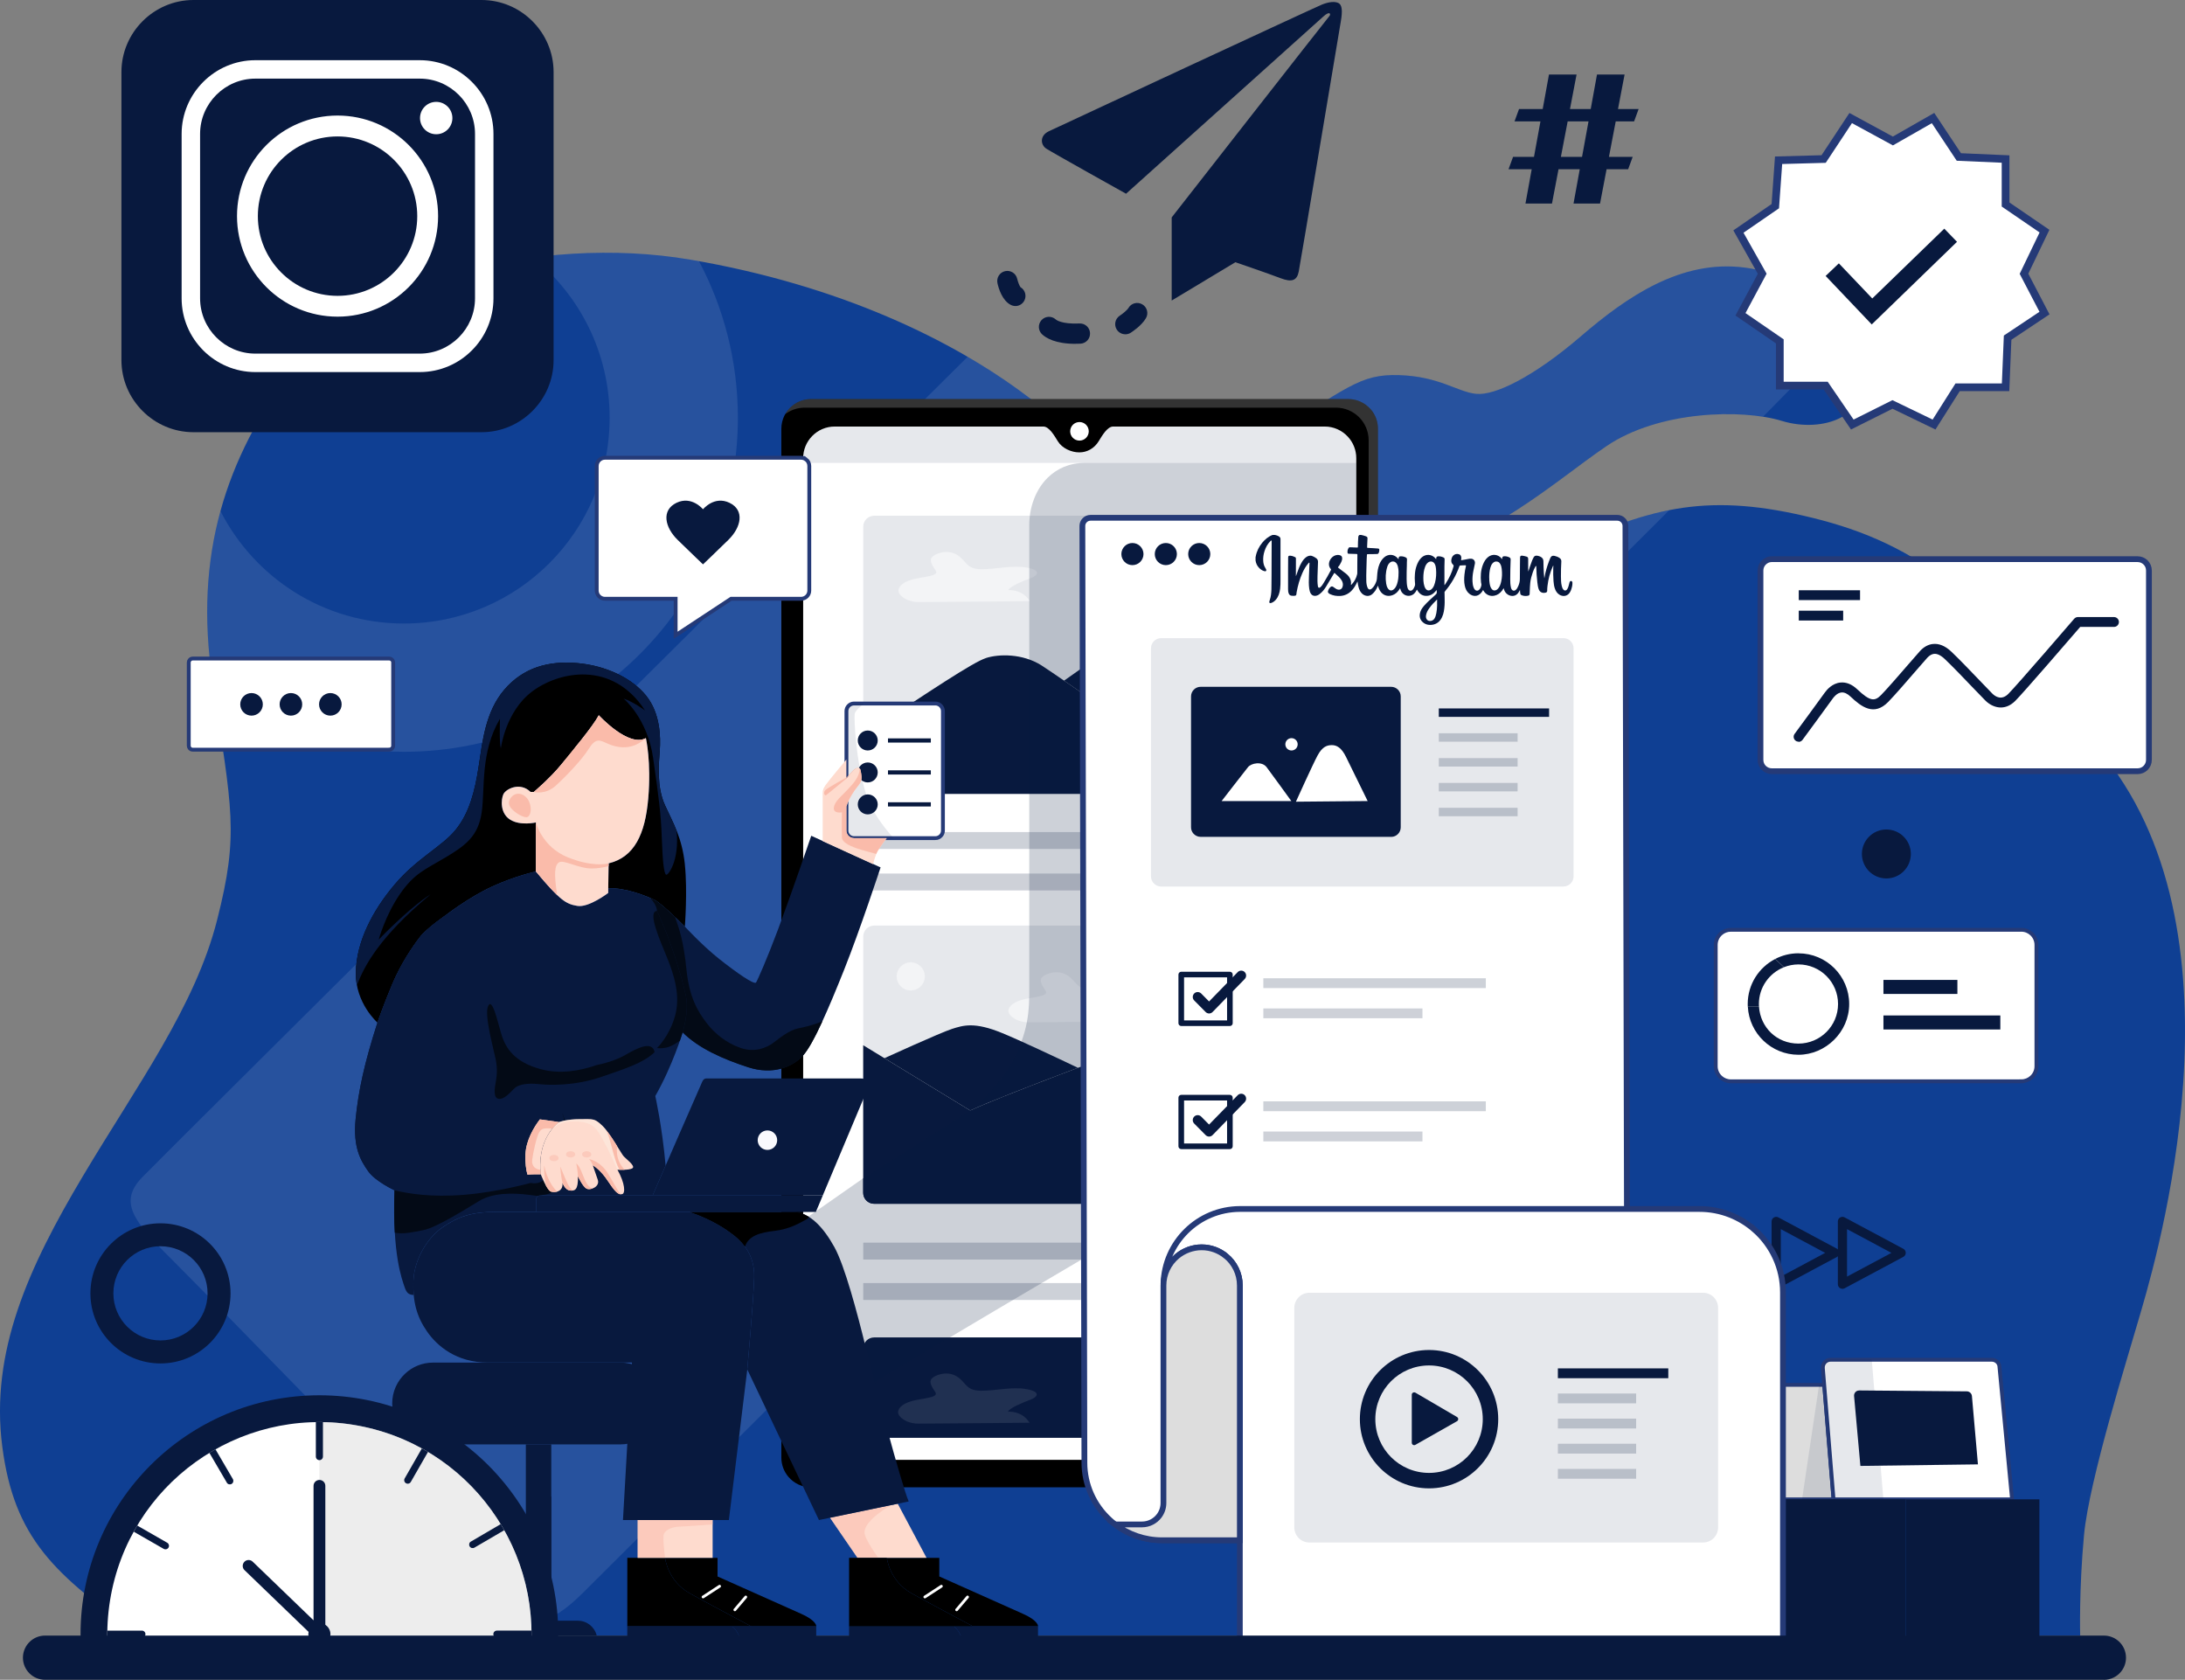 <svg xmlns="http://www.w3.org/2000/svg" xmlns:xlink="http://www.w3.org/1999/xlink" id="Layer_2" data-name="Layer 2" viewBox="0 0 566.98 435.84"><rect x="0" y="0" width="566.98" height="435.84" fill="#808080" stroke="none"/><defs><style>      .cls-1, .cls-2, .cls-3, .cls-4, .cls-5, .cls-6, .cls-7, .cls-8 {        fill: #fff;      }      .cls-1, .cls-2, .cls-9, .cls-10, .cls-8 {        stroke: #253a77;        stroke-miterlimit: 10;      }      .cls-1, .cls-10 {        stroke-width: 1.5px;      }      .cls-11 {        fill: #fdf1e5;      }      .cls-11, .cls-3, .cls-12, .cls-4, .cls-5, .cls-13, .cls-14, .cls-15, .cls-16, .cls-17, .cls-6, .cls-18, .cls-7, .cls-19, .cls-20, .cls-21, .cls-22, .cls-23, .cls-24 {        stroke-width: 0px;      }      .cls-11, .cls-4, .cls-17, .cls-23 {        opacity: .5;      }      .cls-25, .cls-5, .cls-15 {        opacity: .2;      }      .cls-3, .cls-19 {        opacity: .1;      }      .cls-9, .cls-10, .cls-17 {        fill: #ddd;      }      .cls-13 {        fill: #fedbce;      }      .cls-14 {        fill: none;      }      .cls-15, .cls-19, .cls-20, .cls-21 {        fill: #08193e;      }      .cls-16, .cls-23 {        fill: #fabbaa;      }      .cls-18 {        fill: #0f3f93;      }      .cls-7, .cls-21 {        fill-rule: evenodd;      }      .cls-26 {        clip-path: url(#clippath);      }      .cls-22 {        fill: #030a16;      }      .cls-8 {        stroke-width: 2px;      }      .cls-24 {        fill: #f9f9fd;      }    </style><clipPath id="clippath"><rect class="cls-14" x="19.59" y="360.03" width="126.94" height="68"></rect></clipPath></defs><g id="Layer_1-2" data-name="Layer 1"><g><path class="cls-18" d="m555.01,342.13c2.85-9.88,28.47-91.59-5.36-140.99-33.82-49.4-55.43-61.29-81.55-67.31-26.12-6.03-40.86-1.84-64.3,9.21-23.44,11.05-43.2,4.19-43.2,4.19,26.62-7.03,42.7-22.27,56.26-31.48,13.56-9.21,35.16-9.71,45.55-6.53,10.38,3.18,23.61-1,20.26-13.56-3.35-12.56-13.56-24.11-29.97-26.24-16.41-2.13-30.48,7.49-42.53,17.87-12.06,10.38-22.27,15.41-27.13,14.9-4.86-.5-9.54-4.52-19.93-4.86-10.38-.33-13.23,3.18-36.17,17.41-22.94,14.23-42.03,1.84-60.78-12.22-18.75-14.07-47.89-28.47-87.07-35.16-39.18-6.7-87.07,6.03-103.65,28.84-16.58,22.81-25.28,47.35-20.26,80.67,5.02,33.32,6.87,39.35,1.17,61.79-5.69,22.44-20.76,42.87-34.83,66.48-14.07,23.61-24.11,45.55-20.93,70.16,3.07,23.77,13.53,33.36,36.02,49.07h503.17s-.33-11.9,1-26.13c1.34-14.23,11.39-46.22,14.23-56.1Z"></path><path class="cls-3" d="m478.82,86.44c-5.07-8.6-13.86-15.45-26.12-17.04-16.41-2.13-30.48,7.49-42.53,17.87-5.76,4.96-11.09,8.68-15.62,11.18h0c-4.96,2.73-8.97,3.99-11.5,3.73-4.86-.5-9.54-4.52-19.93-4.86-10.38-.33-13.23,3.18-36.17,17.41-22.94,14.23-42.03,1.84-60.78-12.22-4.44-3.33-9.47-6.68-15.08-9.94-31.07,30.84-208.63,207.1-214.24,212.94-6.14,6.4-2.27,11.34,7.74,21.28,10.01,9.94,78.88,80.81,86.08,87.98,7.2,7.18,11.2,7.86,20.8-1.69,7.76-7.73,206.11-205.39,281.72-280.74-9.26,1.81-18.36,5.49-29.38,10.69-23.44,11.05-43.2,4.19-43.2,4.19,26.62-7.03,42.7-22.27,56.26-31.48,11.68-7.93,29.33-9.4,40.63-7.62l21.32-21.68Z"></path><g><path class="cls-20" d="m292.19,50.26s-19.14-10.68-20.67-11.68c-1.53-.99-1.76-3.37.61-4.51S341.14,1.94,343.05,1.18c1.91-.76,3.37-.84,4.28-.38s1.07,1.99.61,4.67c-.46,2.68-10.48,62.73-10.94,65.02-.46,2.29-1.76,2.83-4.74,1.68-2.98-1.15-11.7-4.13-11.7-4.13l-16.52,9.94v-21.57s40.54-51.87,40.93-52.25.23-1.53-1.61.15c-1.84,1.68-51.16,45.95-51.16,45.95Z"></path><path class="cls-20" d="m263.48,79.4c-.39,0-.8-.09-1.17-.28-2.26-1.13-3.19-4.32-3.48-5.64-.31-1.42.58-2.82,1.99-3.13,1.41-.31,2.82.58,3.13,1.99.19.83.59,1.84.86,2.18,1.18.69,1.63,2.19,1.01,3.44-.46.92-1.39,1.45-2.35,1.45Zm1.18-4.97h0s0,0,0,0Z"></path><path class="cls-20" d="m279.05,89.21c-5.16,0-7.59-1.5-8.61-2.44-1.06-.96-1.16-2.59-.22-3.67.95-1.09,2.61-1.21,3.7-.25.02.02.06.06.08.07.01.01,1.38,1.23,6.11,1.01,1.45-.07,2.68,1.05,2.74,2.5.07,1.45-1.05,2.68-2.5,2.74-.45.02-.89.03-1.31.03Z"></path><path class="cls-20" d="m292,86.73c-.87,0-1.71-.43-2.21-1.21-.78-1.22-.43-2.84.79-3.62h0c.72-.47,1.9-1.42,2.23-1.98.72-1.26,2.33-1.69,3.59-.96,1.26.72,1.69,2.33.96,3.59-1.1,1.9-3.48,3.48-3.94,3.78-.44.28-.93.41-1.41.41Z"></path></g><path class="cls-20" d="m424.03,31.49l1.17-3.2h-5.35l1.71-8.96h-7.16l-1.63,8.96h-5.38l1.71-8.96h-7.16l-1.63,8.96h-6.14l-1.17,3.2h6.73l-1.68,9.21h-5.43l-1.17,3.2h6.01l-1.62,8.91h6.88l1.7-8.91h5.51l-1.62,8.91h6.88l1.7-8.91h5.6l1.17-3.2h-6.16l1.76-9.21h4.79Zm-13.52,9.21h-5.48l1.76-9.21h5.41l-1.68,9.21Z"></path><path class="cls-3" d="m191.47,108.39c0-14.69-3.66-28.52-10.1-40.64-.76-.14-1.51-.27-2.27-.41-13.13-2.24-27.24-2.3-40.82-.54,12.14,9.79,19.91,24.77,19.91,41.58,0,29.49-23.91,53.4-53.4,53.4-20.77,0-38.75-11.86-47.58-29.18-3.62,13.14-4.53,27.6-2.02,44.25.15,1,.3,1.97.44,2.92,13.97,9.64,30.91,15.29,49.16,15.29,47.87,0,86.68-38.81,86.68-86.68Z"></path><polygon class="cls-8" points="473.21 41.26 480.23 30.63 491.18 36.58 501.6 30.63 508.3 40.73 520.42 41.26 520.42 53.06 530.52 59.97 525.2 71.03 530.52 81.23 520.95 87.61 520.42 100.48 507.98 100.48 501.86 110.15 491.07 104.94 480.65 110.15 473.74 100.05 461.84 100.05 461.84 88.57 451.63 81.55 457.27 71.03 451.1 60.08 460.67 53.49 461.52 41.58 473.21 41.26"></polygon><polygon class="cls-20" points="485.69 84.18 473.73 71.6 477.16 68.33 485.83 77.44 504.52 59.33 507.82 62.74 485.69 84.18"></polygon><g><path class="cls-21" d="m50.21,0h74.74c10.28,0,18.7,8.42,18.7,18.7v74.74c0,10.28-8.42,18.7-18.7,18.7H50.21c-10.28,0-18.7-8.42-18.7-18.7V18.7C31.51,8.42,39.93,0,50.21,0h0Z"></path><path class="cls-7" d="m113.68,56.07c0-14.41-11.68-26.09-26.09-26.09s-26.09,11.68-26.09,26.09,11.68,26.09,26.09,26.09,26.09-11.68,26.09-26.09h0Zm-.49-29.64c-2.33,0-4.2,1.89-4.2,4.2s1.87,4.2,4.2,4.2,4.2-1.87,4.2-4.2-1.89-4.2-4.2-4.2h0Zm-46.93-6.03h42.66c7.9,0,14.34,6.46,14.34,14.34v42.66c0,7.9-6.44,14.35-14.34,14.35h-42.66c-7.89,0-14.34-6.44-14.34-14.35v-42.66c0-7.89,6.46-14.34,14.34-14.34h0Zm42.66-4.78h-42.66c-10.52,0-19.13,8.61-19.13,19.13v42.66c0,10.53,8.61,19.13,19.13,19.13h42.66c10.53,0,19.13-8.59,19.13-19.13v-42.66c0-10.52-8.59-19.13-19.13-19.13h0Zm-42.01,40.46c0-11.42,9.26-20.68,20.68-20.68s20.68,9.26,20.68,20.68-9.26,20.68-20.68,20.68-20.68-9.26-20.68-20.68h0Z"></path></g><path class="cls-20" d="m41.64,317.4c-10.04,0-18.18,8.14-18.18,18.18s8.14,18.18,18.18,18.18,18.18-8.14,18.18-18.18-8.14-18.18-18.18-18.18Zm0,30.39c-6.75,0-12.22-5.47-12.22-12.22s5.47-12.22,12.22-12.22,12.22,5.47,12.22,12.22-5.47,12.22-12.22,12.22Z"></path><g><path class="cls-12" d="m349.87,385.9h-139.41c-2.34,0-4.43-1.04-5.85-2.69-1.16-1.35-1.86-3.1-1.86-5.02V111.25c0-2.43,1.12-4.6,2.88-6.01,1.32-1.06,3-1.7,4.82-1.7h139.41c2.25,0,4.27.96,5.68,2.5,1.26,1.37,2.02,3.2,2.02,5.21v266.94c0,1.79-.61,3.45-1.64,4.76-1.41,1.8-3.6,2.95-6.06,2.95Z"></path><path class="cls-5" d="m355.55,106.04c-1.41-1.54-3.43-2.5-5.68-2.5h-139.41c-.96,0-1.89.18-2.74.5-.76.29-1.46.69-2.08,1.19-.76.61-1.4,1.37-1.89,2.22.81-.6,1.73-1.07,2.72-1.35.75-.21,1.53-.33,2.35-.33h137.85c2.34,0,4.46.95,6,2.48,1.53,1.53,2.48,3.66,2.48,6v265.75c0,1.84-.59,3.54-1.59,4.94.92-.5,1.72-1.18,2.36-2,1.03-1.31,1.64-2.96,1.64-4.76V111.25c0-2.01-.77-3.83-2.02-5.21Z"></path><path class="cls-6" d="m343.72,110.67c2.38,0,4.52,1.01,6.02,2.63,1.36,1.46,2.19,3.43,2.19,5.58v251.69c0,2.27-.92,4.32-2.4,5.8-1.49,1.49-3.54,2.4-5.8,2.4h-127.12c-2.27,0-4.32-.92-5.8-2.4-1.49-1.49-2.4-3.54-2.4-5.8V118.88c0-2.23.89-4.26,2.34-5.74,1.49-1.53,3.57-2.47,5.87-2.47h54.1c1.53,0,2.88,2.39,3.78,3.84,1.12,1.81,3.5,2.87,5.56,2.87,2.06,0,3.9-1.06,5.02-2.87.89-1.44,2.24-3.84,3.78-3.84h54.89Z"></path><circle class="cls-6" cx="280.11" cy="111.91" r="2.41"></circle><path class="cls-19" d="m349.74,113.3c-1.5-1.62-3.64-2.63-6.02-2.63h-54.89c-1.53,0-2.88,2.39-3.78,3.84-1.12,1.81-2.96,2.87-5.02,2.87s-4.44-1.06-5.56-2.87c-.89-1.44-2.24-3.84-3.78-3.84h-54.1c-2.3,0-4.38.95-5.87,2.47-1.45,1.48-2.34,3.5-2.34,5.74v1.23h143.53v-1.23c0-2.15-.83-4.12-2.19-5.58Z"></path><g><path class="cls-19" d="m333.68,205.99h-106.84c-.65,0-1.25-.22-1.72-.58-.68-.52-1.12-1.34-1.12-2.26v-66.5c0-.79.32-1.5.83-2.01.51-.51,1.23-.83,2.01-.83h106.84c.79,0,1.5.32,2.01.83s.83,1.23.83,2.01v66.5c0,.79-.32,1.5-.83,2.01s-1.23.83-2.01.83Z"></path><path class="cls-20" d="m255.79,170.76c-3.28,1.07-14.05,8.22-31.8,20.01v12.37c0,.92.44,1.74,1.12,2.26.48.37,1.08.58,1.72.58h91.57c-12.48-8.72-44.26-30.88-48.17-33.35-4.87-3.08-11.03-2.99-14.45-1.88Z"></path><path class="cls-20" d="m315.29,149.04c-7.14,4.05-30.61,21.66-39.18,27.56,10.75,7.37,32.48,22.53,42.29,29.38h15.27c.79,0,1.5-.32,2.01-.83s.83-1.23.83-2.01v-40.78c-12.32-17.98-14.66-17.05-21.23-13.32Z"></path><path class="cls-4" d="m261.69,153.12s3.57-.35,5.55,2.86c0,0-25.69.24-28.82.24s-5.29-1.74-5.29-2.96,1.48-2.59,4.9-3.21c3.43-.62,5.55-.83,4.72-2.07s-1.65-2.51-.94-3.4,3.87-2.18,6.44-.68c2.57,1.51,2.33,3.72,6.26,3.78s8.12-1.12,11.99-.41,2.78,2.07.94,2.75-5.58,2.21-5.76,3.1Z"></path></g><rect class="cls-15" x="224" y="215.89" width="112.52" height="4.38"></rect><rect class="cls-15" x="224" y="322.42" width="112.52" height="4.38"></rect><rect class="cls-15" x="224" y="332.91" width="112.52" height="4.38"></rect><g class="cls-25"><rect class="cls-20" x="224" y="226.65" width="112.52" height="4.38"></rect></g><g><path class="cls-19" d="m333.68,312.33h-106.84c-.65,0-1.25-.22-1.72-.58-.68-.52-1.12-1.34-1.12-2.26v-66.5c0-.79.32-1.5.83-2.01.51-.51,1.23-.83,2.01-.83h106.84c.79,0,1.5.32,2.01.83.51.51.83,1.23.83,2.01v66.5c0,.79-.32,1.5-.83,2.01s-1.23.83-2.01.83Z"></path><circle class="cls-4" cx="236.33" cy="253.34" r="3.66"></circle><path class="cls-4" d="m290.22,262.16s3.57-.35,5.55,2.86c0,0-25.69.24-28.82.24s-5.29-1.74-5.29-2.96,1.48-2.59,4.9-3.21c3.43-.62,5.55-.83,4.72-2.07s-1.65-2.51-.94-3.4,3.87-2.18,6.44-.68,2.33,3.72,6.26,3.78,8.12-1.12,11.99-.41,2.78,2.07.94,2.75c-1.83.68-5.58,2.21-5.76,3.1Z"></path><path class="cls-20" d="m224,309.49c0,.92.44,1.74,1.12,2.26.48.37,1.08.58,1.72.58h64.63l-67.48-41.13v38.28Z"></path><path class="cls-20" d="m302.82,268.66c-12.53,4.22-45.16,16.61-51.05,19.48l-27.78,17.58v3.77c0,.92.44,1.74,1.12,2.26.48.37,1.08.58,1.72.58h106.84c.79,0,1.5-.32,2.01-.83s.83-1.23.83-2.01v-12.49c-9.81-12.88-25.48-31.11-33.7-28.34Z"></path><path class="cls-20" d="m279.7,277.05c-5.81-2.78-14.99-7.1-19.67-9.02-7.19-2.95-10.07-2-13.02-1.06-2.95.94-17.52,7.59-17.52,7.59l22.28,13.58c3.4-1.66,15.72-6.49,27.93-11.09Z"></path></g><path class="cls-20" d="m333.68,373.06h-106.84c-.65,0-1.25-.22-1.72-.58-.68-.52-1.12-1.34-1.12-2.26v-20.37c0-.79.32-1.5.83-2.01.51-.51,1.23-.83,2.01-.83h106.84c.79,0,1.5.32,2.01.83s.83,1.23.83,2.01v20.37c0,.79-.32,1.5-.83,2.01s-1.23.83-2.01.83Z"></path><path class="cls-3" d="m261.6,366.28s3.57-.35,5.55,2.86c0,0-25.69.24-28.82.24s-5.29-1.74-5.29-2.96,1.48-2.59,4.9-3.21c3.43-.62,5.55-.83,4.72-2.07s-1.65-2.51-.94-3.4c.71-.89,3.87-2.18,6.44-.68,2.57,1.51,2.33,3.72,6.26,3.78,3.93.06,8.12-1.12,11.99-.41s2.78,2.07.94,2.75c-1.83.68-5.58,2.21-5.76,3.1Z"></path><path class="cls-15" d="m351.93,272.18V120.11h-70.48c-3.98,0-7.24,1.5-9.64,3.89-3.06,3.05-4.73,7.56-4.73,12.29v116.74c0,7.18.39,12.23-3.28,20.3-3.67,8.07-12.03,14.81-12.03,14.81l-27.78,17.58-15.6,10.89v53.17c19.55-11.8,43.36-25.98,72.26-42.98,30.92-18.18,54.02-36.78,71.27-54.61Z"></path></g><path class="cls-2" d="m100.98,194.51h-50.97c-.32,0-.6-.14-.79-.37-.15-.18-.24-.41-.24-.67v-21.57c0-.25.09-.48.24-.66.19-.23.48-.37.8-.37h50.97c.29,0,.54.12.73.3s.3.44.3.73v21.57c0,.28-.11.53-.28.71-.19.2-.45.32-.75.32Z"></path><circle class="cls-20" cx="65.27" cy="182.75" r="2.93"></circle><circle class="cls-20" cx="75.49" cy="182.75" r="2.93"></circle><circle class="cls-20" cx="85.72" cy="182.75" r="2.93"></circle><g><path class="cls-2" d="m209.16,119.21c-.36-.27-.81-.44-1.3-.44h-50.88c-.51,0-.98.18-1.34.47-.49.39-.8.99-.8,1.66v32.32c0,.54.2,1.03.52,1.4.39.45.97.74,1.62.74h18.34v9.47l14.38-9.47h18.16c.61,0,1.16-.25,1.55-.66.37-.38.59-.9.59-1.48v-32.32c0-.69-.33-1.31-.84-1.7Z"></path><path class="cls-20" d="m182.42,146.43s-3.21-3.06-6.57-6.34-4.28-7.72-.31-9.63c3.97-1.91,6.88,1.68,6.88,1.68,0,0,2.9-3.59,6.88-1.68,3.97,1.91,3.06,6.34-.31,9.63-3.36,3.29-6.57,6.34-6.57,6.34Z"></path></g><g><path class="cls-1" d="m554.66,200.1h-94.89c-.82,0-1.55-.33-2.09-.86s-.86-1.27-.86-2.09v-49.12c0-.75.28-1.43.74-1.95.54-.61,1.33-1,2.22-1h94.89c.82,0,1.55.33,2.09.86s.86,1.27.86,2.09v49.12c0,.82-.33,1.55-.86,2.09s-1.27.86-2.09.86Z"></path><rect class="cls-20" x="466.76" y="153.15" width="15.9" height="2.55"></rect><rect class="cls-20" x="466.76" y="158.45" width="11.52" height="2.55"></rect><path class="cls-20" d="m466.71,192.44c-.26,0-.53-.08-.76-.25-.57-.42-.69-1.22-.27-1.78.07-.09,6.85-9.32,7.84-10.72.5-.71,1.91-2.39,4.04-2.6,1.52-.15,3,.45,4.41,1.79,3.34,3.16,4.52,3.12,6.17,1.43,1.68-1.72,4.94-5.49,7.32-8.24,1.34-1.55,2.4-2.77,2.81-3.21.96-1.02,2.03-1.61,3.19-1.76,1.63-.21,3.28.45,4.9,1.99,1.99,1.88,5.39,5.43,7.88,8.03,1.27,1.33,2.36,2.47,2.77,2.87.79.77,2.37,1.79,4.12.05,2.27-2.27,16.96-19.33,17.1-19.5.24-.28.6-.44.97-.44h9.35c.7,0,1.28.57,1.28,1.28s-.57,1.28-1.28,1.28h-8.76c-2.39,2.77-14.7,17.04-16.85,19.19-2.79,2.79-5.89,1.73-7.7-.02-.44-.43-1.5-1.53-2.84-2.93-2.46-2.57-5.84-6.1-7.78-7.93-1.04-.98-1.99-1.42-2.82-1.31-.56.07-1.12.4-1.67.98-.38.4-1.47,1.67-2.74,3.13-2.4,2.78-5.69,6.58-7.42,8.35-3.68,3.77-6.96,1.28-9.75-1.35-.85-.81-1.66-1.18-2.41-1.1-1.12.11-1.97,1.21-2.21,1.54-1,1.42-7.59,10.38-7.87,10.76-.25.34-.64.52-1.03.52Z"></path></g><g><path class="cls-2" d="m524.51,280.56h-75.38c-.99,0-1.9-.37-2.59-.98-.82-.72-1.33-1.77-1.33-2.94v-31.48c0-1.17.51-2.22,1.33-2.94.69-.61,1.6-.98,2.59-.98h75.38c1.03,0,1.97.4,2.67,1.05.77.72,1.25,1.74,1.25,2.87v31.48c0,1.15-.49,2.18-1.28,2.89-.7.64-1.62,1.02-2.64,1.02Z"></path><g><rect class="cls-20" x="488.73" y="254.25" width="19.19" height="3.64"></rect><rect class="cls-20" x="488.73" y="263.47" width="30.33" height="3.64"></rect><path class="cls-20" d="m466.68,247.34c-2.17,0-4.22.53-6.02,1.46l2.25,2.15h0c1.17-.46,2.44-.72,3.77-.72,5.67,0,10.27,4.6,10.27,10.27s-4.6,10.27-10.27,10.27-9.88-4.22-10.24-9.56h0s-2.9,0-2.9,0c.37,6.94,6.11,12.46,13.14,12.46s13.16-5.89,13.16-13.16-5.89-13.16-13.16-13.16Z"></path><path class="cls-20" d="m456.44,261.21c-.02-.23-.03-.47-.03-.7,0-4.34,2.69-8.04,6.49-9.55h0s-2.25-2.15-2.25-2.15c-4.24,2.19-7.14,6.6-7.14,11.7,0,.24,0,.47.02.7h2.9Z"></path></g></g><circle class="cls-20" cx="489.49" cy="221.57" r="6.35"></circle><g><path class="cls-20" d="m478.09,334.4c-.21,0-.42-.06-.61-.17-.36-.21-.58-.6-.58-1.02v-16.3c0-.42.22-.81.58-1.02.36-.22.8-.23,1.17-.03l15.24,8.15c.39.21.63.61.63,1.05s-.24.84-.63,1.05l-15.24,8.15c-.18.09-.37.14-.56.14Zm1.19-15.5v12.33l11.52-6.16-11.52-6.16Z"></path><path class="cls-20" d="m460.9,334.4c-.21,0-.42-.06-.61-.17-.36-.21-.58-.6-.58-1.02v-16.3c0-.42.22-.81.58-1.02.36-.21.8-.23,1.17-.03l15.24,8.15c.39.21.63.61.63,1.05s-.24.84-.63,1.05l-15.24,8.15c-.18.09-.37.14-.56.14Zm1.19-15.5v12.33l11.52-6.16-11.52-6.16Z"></path></g><g><polygon class="cls-9" points="473.37 359.31 475.79 389.02 462.66 389.02 462.66 359.31 473.37 359.31"></polygon><polygon class="cls-19" points="473.37 359.31 472.03 359.31 467.61 389.02 475.79 389.02 473.37 359.31"></polygon><g><path class="cls-2" d="m518.85,354.61c-.04-.42-.21-.8-.46-1.1-.37-.44-.92-.71-1.53-.71h-41.85c-.14,0-.27.02-.41.04-.04,0-.08.03-.13.04-.08.02-.17.05-.25.08-.05.02-.09.05-.14.07-.07.04-.14.07-.2.12-.04.03-.08.06-.13.1-.04.03-.08.05-.11.08-.02.02-.03.04-.05.06-.02.02-.04.04-.06.06-.04.04-.06.09-.1.13-.04.05-.07.09-.11.14-.05.07-.08.15-.12.23-.02.05-.05.1-.07.15-.03.09-.06.18-.08.28-.01.05-.03.09-.03.14-.02.14-.03.29-.02.44,0,0,0,0,0,0l2.55,31.28.23,2.78h46.33l-3.28-34.42Z"></path><path class="cls-19" d="m485.69,352.79h-10.68c-.58,0-1.11.25-1.47.65s-.57.94-.52,1.52l2.78,34.06h12.91l-3.01-36.23Z"></path><path class="cls-20" d="m511.69,362.22c-.03-.32-.17-.6-.38-.82-.24-.24-.58-.4-.94-.4l-27.92-.23h0c-.13,0-.25.02-.37.05-.33.09-.61.3-.78.59-.05.08-.09.16-.12.25-.06.17-.09.36-.07.56l1.64,18.13,30.5-.4-1.56-17.74Z"></path></g><rect class="cls-20" x="462.66" y="389.02" width="31.86" height="35.71"></rect><rect class="cls-20" x="494.52" y="389.02" width="34.68" height="35.71"></rect><rect class="cls-20" x="508.87" y="394.01" width="14.28" height="3.72"></rect><polygon class="cls-20" points="494.52 389.02 482.42 405.03 462.66 405.03 462.66 389.02 494.52 389.02"></polygon></g><g><path class="cls-20" d="m161.06,374.76h-48.68c-2.78,0-5.3-1.07-7.19-2.81-2.1-1.94-3.42-4.72-3.42-7.8h0c0-3.05,1.28-5.79,3.34-7.73,1.9-1.79,4.46-2.88,7.27-2.88h48.68c3.28,0,6.22,1.49,8.16,3.83,1.53,1.84,2.45,4.2,2.45,6.78h0c0,2.93-1.19,5.58-3.11,7.5-1.92,1.92-4.57,3.11-7.5,3.11Z"></path><rect class="cls-20" x="136.45" y="374.76" width="6.6" height="45.75"></rect><polygon class="cls-20" points="143.05 388.22 136.45 393.93 136.45 420.51 143.05 420.51 143.05 388.22"></polygon><path class="cls-20" d="m142.76,358.55s-3.66,6.93-5.42,8.79-4.36,4.02-6.69,1.61c-2.78-2.88-4.59-6.84-5.96-6.84s-3.56,2.15-5.13,4.35-2.2,3.08-3.17.93-1.76-5.18-.63-6.89c1.12-1.71,5.71-4,10.4-4.05,4.69-.05,12.99-.15,19.29,1.51,6.3,1.66,9.72,4.35,9.67,7.18-.05,2.83-2.73,4.97-4.05,4.78s-2.64-1.41-4.1-4c-1.46-2.59-2.93-6.54-4.2-7.37Z"></path><path class="cls-20" d="m149.95,420.51h-20.4c-2.36,0-4.34,1.63-4.88,3.83h30.16c-.54-2.2-2.52-3.83-4.88-3.83Z"></path></g><g><g><path class="cls-2" d="m242.71,217.47h-21.1c-.58,0-1.09-.25-1.45-.64-.32-.35-.52-.82-.52-1.33v-31c0-.51.2-.98.52-1.33.36-.39.88-.64,1.45-.64h21.1c.54,0,1.04.22,1.39.58s.58.85.58,1.39v31c0,.48-.17.92-.46,1.26-.36.43-.9.71-1.51.71Z"></path><path class="cls-19" d="m221.79,185.19c.11-.66,1.2-1.7,2.42-2.67h-2.61c-.58,0-1.09.25-1.45.64-.32.35-.52.82-.52,1.33v31c0,.51.2.98.52,1.33.36.39.88.64,1.45.64h10.27c-2.79-3.11-5.83-7.21-7.14-11.43-2.71-8.72-3.14-19.62-2.94-20.85Z"></path><path class="cls-20" d="m225.17,194.72c-1.43,0-2.59-1.16-2.59-2.59s1.16-2.59,2.59-2.59,2.59,1.16,2.59,2.59-1.16,2.59-2.59,2.59Z"></path><rect class="cls-20" x="230.42" y="191.58" width="11.12" height="1.09"></rect><path class="cls-20" d="m225.17,203.01c-1.43,0-2.59-1.16-2.59-2.59s1.16-2.59,2.59-2.59,2.59,1.16,2.59,2.59-1.16,2.59-2.59,2.59Z"></path><rect class="cls-20" x="230.42" y="199.87" width="11.12" height="1.09"></rect><path class="cls-20" d="m225.17,211.3c-1.43,0-2.59-1.16-2.59-2.59s1.16-2.59,2.59-2.59,2.59,1.16,2.59,2.59-1.16,2.59-2.59,2.59Z"></path><rect class="cls-20" x="230.42" y="208.16" width="11.12" height="1.09"></rect></g><g><path class="cls-12" d="m177.72,224.31c-.72-6.91-3-10.69-5.15-15.38-2.15-4.69-1.63-10.49-1.37-14.14.26-3.65.13-9.71-3.52-14.27-3.65-4.56-10.43-7.82-17.86-8.47-7.43-.65-14.01,1.11-18.97,6.91-4.95,5.8-5.67,13.56-6.65,19.94-.98,6.39-2.41,11.99-5.93,16.36-3.52,4.37-10.04,7.37-15.84,14.21-5.8,6.84-9.97,14.93-10.1,22.88-.13,7.95,5.61,12.97,5.61,12.97,0,0,1.61-4.63,3.87-10,2.26-5.37,5.34-9.83,7.14-12.17,1.8-2.34,6.74-5.71,6.74-5.71,0,0,6-4.66,12.06-7.43,6.06-2.77,11.31-3.89,11.31-3.89v-12.72s-4.02.94-6.68-.72c-2.65-1.66-2.38-5.2-1.77-6.58.61-1.38,4.31-3.32,7.08-.61h.83s4.31-3.65,7.13-7.13c2.82-3.48,5.25-5.2,8.57-1.55l.55-.39s-.99-3.63-5.58-2.42c0,0,4.58-5.43,6.19-8.42,0,0,7.74,8.46,12.22,5.92,0,0,1.44,6.19.61,15.67-.83,9.48-3.7,15.23-10.28,16.84l-.1,6.46c4.48-.19,10.17,2.08,12.12,3.09,1.96,1.01,7.76,6.85,7.76,6.85,0,0,.72-9.19,0-16.1Z"></path><g><path class="cls-12" d="m172.57,404.19h-9.79v17.79h32.16c-5.86-3.11-12.91-6.87-15.99-8.6-5.74-3.22-6.37-9.18-6.37-9.18Z"></path><path class="cls-12" d="m211.81,421.86s-.04-1.42-3.87-3.12c-3.83-1.71-21.75-9.71-21.75-9.71v-4.83h-13.62s.64,5.96,6.37,9.18c3.08,1.73,10.13,5.49,15.99,8.6h16.87v-.13Z"></path><path class="cls-20" d="m190.01,421.98h-27.24v3.75h29.33c0-.6-.63-2.54-2.09-3.75Z"></path><path class="cls-20" d="m190.01,421.98c1.46,1.21,2.09,3.14,2.09,3.75h19.7v-3.75h-21.8Z"></path><rect class="cls-13" x="165.47" y="394.39" width="19.45" height="9.81"></rect><path class="cls-23" d="m172.25,398.08c.36-.97,1.82-1.94,4.18-2,1.59-.04,5.85-.35,8.48-.56v-1.14h-19.45v9.81h7.11s-.68-5.14-.32-6.11Z"></path><path class="cls-12" d="m269.36,421.86s-.04-1.42-3.87-3.12c-3.83-1.71-21.75-9.71-21.75-9.71v-4.83h-13.62s.64,5.96,6.37,9.18c3.08,1.73,10.13,5.49,15.99,8.6h16.87v-.13Z"></path><path class="cls-20" d="m247.56,421.98h-27.24v3.75h29.33c0-.6-.63-2.54-2.09-3.75Z"></path><path class="cls-20" d="m247.56,421.98c1.46,1.21,2.09,3.14,2.09,3.75h19.7v-3.75h-21.8Z"></path><polygon class="cls-13" points="240.42 404.19 232.95 390.15 215.38 393.79 222.51 404.19 240.42 404.19"></polygon><path class="cls-23" d="m231.11,390.53l-15.73,3.26,7.13,10.41h5.39s-3.51-4.8-3.57-6.49c-.05-1.46,1.25-3.81,6.78-7.17Z"></path><path class="cls-20" d="m235.79,389.56c-1.95-4.65-8.97-31.15-11.17-40.08-2.2-8.93-5.4-20.98-8.08-25.86-2.69-4.88-6.35-9.16-10.74-9.16h-26.83c6.43,2.2,9.91,4.89,11.16,5.81,1.58,1.17,5.77,4.6,5.57,11.13-.21,6.53-1.79,23.92-1.79,23.92l18.6,39.07,23.29-4.82Z"></path><path class="cls-20" d="m190.12,320.27c-1.25-.92-4.73-3.61-11.16-5.81h-50.45c-6.23,0-9.77,1.28-13.73,4.03-3.97,2.75-7.33,8.42-7.51,13.92-.18,5.49.92,9.28,3.54,13.06,2.62,3.78,7.63,8.06,15.81,8.06h37.36l-2.33,40.86h27.48l4.78-39.07s1.58-17.39,1.79-23.92c.21-6.53-3.99-9.96-5.57-11.13Z"></path><path class="cls-12" d="m200.93,319.37c4.1-.48,6.54-2.05,8.29-2.97.4-.21.61-.43.68-.67-1.28-.8-2.66-1.27-4.11-1.27h-26.83c6.43,2.2,9.91,4.89,11.16,5.81.73.54,2.03,1.58,3.19,3.18.93-2.9,4.09-3.67,7.62-4.08Z"></path><g><path class="cls-20" d="m140.58,310.08c-1.01,0-1.44.56-1.44,1v3.38h72.56l1.84-4.37h-72.96Z"></path><path class="cls-20" d="m223.36,279.81h-39.58c-.73,0-1.12-.04-1.54.81-.42.85-12.86,29.47-12.86,29.47h44.15l12.02-28.58s-.15-1.69-2.19-1.69Z"></path><circle class="cls-24" cx="199.14" cy="295.83" r="2.53"></circle></g><path class="cls-6" d="m239.99,414.72c-.12,0-.24-.06-.31-.17-.11-.17-.06-.39.11-.5l4.29-2.79c.17-.11.39-.06.5.11.11.17.06.39-.11.5l-4.29,2.79c-.06.04-.13.06-.2.06Z"></path><path class="cls-6" d="m190.69,418.05c-.08,0-.17-.03-.24-.09-.15-.13-.17-.36-.04-.51l2.83-3.33c.13-.15.36-.17.51-.04.15.13.17.36.04.51l-2.83,3.33c-.07.08-.17.13-.28.13Z"></path><path class="cls-6" d="m182.44,414.72c-.12,0-.24-.06-.31-.17-.11-.17-.06-.39.11-.5l4.29-2.79c.17-.11.39-.06.5.11.11.17.06.39-.11.5l-4.29,2.79c-.06.04-.13.06-.2.06Z"></path><path class="cls-6" d="m248.24,418.05c-.08,0-.17-.03-.24-.09-.15-.13-.17-.36-.04-.51l2.83-3.33c.13-.15.36-.17.51-.04.15.13.17.36.04.51l-2.83,3.33c-.07.08-.17.13-.28.13Z"></path><path class="cls-12" d="m230.12,404.19h-9.79v17.79h32.16c-5.86-3.11-12.91-6.87-15.99-8.6-5.74-3.22-6.37-9.18-6.37-9.18Z"></path></g><path class="cls-20" d="m210.5,216.88s-4.58,13.47-8.6,24.25c-2.85,7.62-5.49,13.6-5.74,13.82-.59.52-5.08-2.61-9.52-6.13s-8.93-8.41-8.93-8.41c0,0-5.8-5.84-7.76-6.85-1.96-1.01-7.64-3.28-12.12-3.09v1.21s-5.03,3.86-8,3.37c-2.97-.49-4.49-1.4-10.77-8.94,0,0-5.26,1.11-11.31,3.89-6.06,2.77-12.06,7.43-12.06,7.43,0,0-4.94,3.37-6.74,5.71-1.8,2.34-4.89,6.8-7.14,12.17-2.26,5.37-3.87,10-3.87,10-3.39,10.49-4.95,17.73-5.67,25.09-.72,7.37,1.37,10.82,3.26,13.49,1.89,2.67,6.84,4.95,6.84,4.95-.59,16.56,1.89,22.94,2.61,25.09.54,1.61,1.07,1.98,2.38,2.08-.1-1.13-.13-2.32-.09-3.62.18-5.49,3.54-11.17,7.51-13.92.11-.08.23-.15.34-.23,3.83-2.59,7.35-3.8,13.4-3.8h10.63v-3.38c0-.44.42-1,1.44-1h28.81s1.42-3.28,3.32-7.64c-.91-10.21-2.68-18.04-2.68-18.04,4.63-8.15,7.1-16.56,7.1-16.56,4.17,4.17,10.56,6.97,17.01,9.06,6.45,2.09,11.54-.07,14.21-3,2.67-2.93,6.58-11.99,10.69-22.29,4.11-10.3,9.45-26.53,9.45-26.53l-17.99-8.21Z"></path><path class="cls-22" d="m207.16,266.81c-2.49.51-4.85,2.55-6.56,3.8s-4.7,2.55-8.37,1.31c-3.67-1.24-6.83-3.76-8.96-6.6-2.14-2.84-4.4-6.44-5.14-13.75-.73-7.31-1.88-10.53-2.68-12.82-.08-.22-.15-.48-.23-.76-1.82-1.73-4.16-3.84-5.26-4.42-.32-.16-.74-.36-1.23-.58,1.8,1.95,1.74,3.36,1.74,3.36,3.77,7.96,6.65,17.91,7.51,22.09.86,4.18-.86,9.42-.86,9.42,4.17,4.17,10.56,6.97,17.01,9.06,6.45,2.09,11.54-.07,14.21-3,1.4-1.54,3.15-4.77,5.08-8.98-2.13.98-4.67,1.55-6.27,1.88Z"></path><path class="cls-22" d="m177.99,258.43c-.86-4.18-3.75-14.13-7.51-22.09-2.62.16.89,7.85,2.65,12.22,1.75,4.37,3.51,9.73,2.04,15.02-1.47,5.3-4.69,8.36-4.69,8.36,2.43.24,3.95-.55,5.59-1.7.13-.09.25-.16.35-.2.47-1.37.71-2.19.71-2.19,0,0,1.72-5.24.86-9.42Z"></path><path class="cls-22" d="m161.6,274.08c-1.04.56-3.5,1.6-6.66,2.23-4.71,1.64-9.82,2.42-14.73,1.07-6.6-1.82-9.02-5.28-10.16-9.2-1.13-3.92-2.37-9.38-3.4-7.12s1.39,10.93,1.96,13.72c.57,2.78.26,4.64,0,6.14-.26,1.5-.67,4.02.82,4.18s2.89-1.6,4.07-2.73c1.19-1.13,3.72-1.36,6.27-1.09s9.25.57,16.37-1.9c5.58-1.94,10.69-3.47,13.72-6.38-.03-.16-.07-.32-.13-.48-1.12-2.8-6.05.45-8.14,1.57Z"></path><path class="cls-20" d="m144.41,300.35c1.98-6.61,2.58-9.02,1.46-11.46-1.03-1.21-3.31-.99-4.42,0-1.1.99-4.89,5.63-5.12,10.56-.22,4.93,1.36,7.47,1.36,7.47,1.79.38,4.73.04,6.71-6.57Z"></path><path class="cls-20" d="m120.51,310c8.71-.71,17.2-3.08,17.2-3.08,0,0-1.58-2.54-1.36-7.47s4.01-9.57,5.12-10.56c.56-.51,1.43-.81,2.29-.83h0c-1.78-.1-15.6-.44-20.73-.49-5.13-.05-4.96-.24-5.77-1.15-.81-.91-.22-3.43.34-5.62s3.93-13.62,5.76-20.48c1.82-6.87,1.95-15.86-.09-20.07-1.63-3.36-3.43-3.54-7.41-2.94-.09.07-.16.12-.16.12,0,0-4.94,3.37-6.74,5.71-1.8,2.34-4.89,6.8-7.14,12.17-2.26,5.37-3.87,10-3.87,10-3.39,10.49-4.95,17.73-5.67,25.09-.72,7.36,1.37,10.82,3.26,13.49,1.89,2.67,6.84,4.95,6.84,4.95h0c3.74.85,9.42,1.86,18.14,1.15Z"></path><path class="cls-22" d="m145.87,288.89c1.12,2.44.52,4.85-1.46,11.46-1.98,6.61-4.92,6.95-6.71,6.57h0s-8.49,2.37-17.2,3.08c-8.71.71-14.4-.3-18.14-1.15h0c-.15,4.32-.1,7.94.08,10.98,2.19.47,4.66-.13,7.37-.65,3.5-.67,11.3-5.66,14.64-7.64,3.33-1.98,8.25-2.15,13.34-1.46.54.07,1.16.15,1.83.23.23-.14.54-.2.95-.23,10.89-.79,6.33-19.98,5.3-21.2Z"></path><path class="cls-20" d="m171.2,194.78c.26-3.65.13-9.71-3.52-14.27-3.65-4.56-10.43-7.82-17.86-8.47-7.43-.65-14.01,1.11-18.97,6.91-4.95,5.8-5.67,13.56-6.65,19.94-.98,6.39-2.41,11.99-5.93,16.36-3.52,4.37-10.04,7.37-15.84,14.21-5.8,6.84-9.97,14.93-10.1,22.88-.02,1.18.09,2.3.29,3.34,1.9-5.13,5.95-12.69,19.1-23.63,0,0-4.85,2.87-13.45,11.74,0,0,1.71-6.28,5.46-11.74,3.75-5.46,6.61-6.45,11.79-9.53,5.18-3.09,8.6-5.51,9.48-11.79.88-6.28-.39-15.54,4.74-24.25,0,0-.22,6.23.22,7.72,0,0,1.16-9.53,8.1-14.77,6.94-5.24,20.83-8.16,29.32,4.91,0,0-2.92-2.2-5.57-3.09,0,0,6.17,5.07,7.66,15.38,1.49,10.31,2.04,14.55,2.26,20.78.22,6.23.55,9.09,1.1,9.53.47.38,3.54-3.63,2.73-11.38-.91-2.29-1.97-4.35-3.01-6.61-2.15-4.69-1.63-10.49-1.37-14.14Z"></path><path class="cls-13" d="m221.6,217.47c-.58,0-1.09-.25-1.45-.64-.32-.35-.52-.82-.52-1.33v-6.26c.63-2.01,1.88-3.9,2.77-5,1.21-1.49,1.38-1.88.94-4.24-.44-2.35-2.59.86-3.71,2v-4.95s-4.84,5.79-5.41,6.66c-.57.88-.74,1.23-.74,2.06v12.47l13.07,5.97s.43-1.74.95-2.92c.53-1.18,2.59-3.82,2.59-3.82h-8.49Z"></path><path class="cls-16" d="m216.37,209.54c-.18,1.67,2.1,1.23,2.1,1.23,0,0-.09,4.16,0,6.53.09,2.37,7.01,3.64,8.91,4.27h0c.04-.1.08-.19.12-.29.53-1.18,2.59-3.82,2.59-3.82h-8.49c-.58,0-1.09-.25-1.45-.64-.32-.35-.52-.82-.52-1.33v-6.26c.63-2.01,1.88-3.9,2.77-5,1.21-1.49,1.38-1.88.94-4.24-.05-.27-.12-.46-.21-.59-.2,2.32-1.7,3.86-3.07,5.36-1.49,1.62-3.51,3.11-3.68,4.78Z"></path><path class="cls-16" d="m221.15,200.13c-.89,1.03-1.51,1.6-1.51,1.6,0,0-4.9,2.68-5.47,3.28-.65.68-.16,1.53.19,1.3.36-.23,5.28-4.31,5.28-4.31.83-.84,2.22-2.81,3.06-2.84h0s-.66-.06-1.55.97Z"></path><path class="cls-13" d="m168.21,207.17c.83-9.48-.61-15.67-.61-15.67-4.48,2.54-12.22-5.92-12.22-5.92-1.6,2.99-6.91,9.29-9.73,12.77-2.82,3.48-7.13,7.13-7.13,7.13h-.83c-2.76-2.71-6.47-.77-7.08.61-.61,1.38-.88,4.92,1.77,6.58,2.65,1.66,6.68.72,6.68.72v12.72c6.29,7.54,7.8,8.46,10.77,8.94,2.97.49,8-3.37,8-3.37v-1.21l.1-6.46c3.34-.81,5.73-2.7,7.37-5.59s2.5-6.57,2.91-11.24Z"></path><path class="cls-16" d="m144.99,223.79c1.22-.88,5.03,1.55,8.57,1.55,1.52,0,3.07-.28,4.36-.61v-.72s-1.11.34-3.21.22c-1.77-.1-4.25-.53-7.34-1.77-6.75-2.71-8.31-9.07-8.31-9.07v12.72c2.43,2.91,4.14,4.84,5.51,6.13-.86-5.7-.64-7.67.42-8.45Z"></path><path class="cls-16" d="m137.34,208.09c-.8-1.98-3.19-3.01-4.67-1.24-.05.06-.11.12-.16.2-.48.68-.83,1.63.24,2.8.77.83,1.88,1.58,2.81,1.95.37.15.72.24,1,.24.98.02,1.61-1.9.78-3.95Z"></path><path class="cls-16" d="m144.17,203.89c2.67-2.43,6.82-6.74,8.58-9.57,1.76-2.83,2.85-2.25,4.04-1.77,1.19.48,6.08,3.31,10.81-1.05-4.48,2.54-12.22-5.92-12.22-5.92-1.6,2.99-6.91,9.29-9.73,12.77-2.82,3.48-7.13,7.13-7.13,7.13,0,0,2.98.83,5.65-1.6Z"></path></g></g><g><path class="cls-1" d="m422.35,399.64h-120.79c-5.29,0-10.1-2.04-13.7-5.37-3.97-3.68-6.46-8.93-6.47-14.76l-.53-243.05c0-.57.22-1.08.59-1.46.38-.4.92-.65,1.52-.65h136.7c.55,0,1.06.21,1.43.56.42.39.68.94.68,1.55l.57,263.18Z"></path><path class="cls-1" d="m455.42,319.18c-3.83-3.42-8.89-5.5-14.43-5.5h-119.27c-10.81.05-19.58,8.72-19.81,19.49.11-2.9,1.46-5.48,3.54-7.23,1.72-1.44,3.94-2.31,6.36-2.31s4.55.83,6.25,2.22c2.23,1.82,3.66,4.59,3.66,7.69v93.02h140.94v-91.22c0-6.43-2.8-12.2-7.24-16.17Z"></path><path class="cls-19" d="m405.69,230.02h-104.39c-.86,0-1.63-.42-2.11-1.06-.33-.44-.52-.99-.52-1.58v-59.18c0-.73.29-1.39.77-1.86s1.14-.77,1.86-.77h104.39c.73,0,1.39.29,1.86.77s.77,1.14.77,1.86v59.18c0,.73-.29,1.39-.77,1.86s-1.14.77-1.86.77Z"></path><g><path class="cls-20" d="m353.17,138.79c.4.1.81.17,1.19.33.06.03.12.05.19.08.21.09.31.23.3.47-.04.72-.07,1.45-.1,2.17,0,.05,0,.1,0,.15-.01.11.04.15.14.16.54.05,1.08.07,1.61.09.36.02.71.04,1.07.08.27.03.34.11.35.39,0,.31-.07.6-.24.86-.07.11-.16.16-.29.17-.65.05-1.3.01-1.96.03-.19,0-.39.02-.58.02-.11,0-.14.05-.15.16-.02.36-.05.72-.06,1.09-.03.95-.05,1.91-.08,2.86-.04.95-.04,1.91-.02,2.86.01.56.09,1.12.3,1.65.26.62.66.72,1.17.27.56-.5.88-1.14,1.13-1.83.16-.44.17-.9.2-1.36.06-1.06.2-2.11.61-3.11.25-.61.6-1.16,1.07-1.63,1.15-1.14,2.82-1.03,3.8.26.02.03.05.06.1.13,0-.13,0-.23,0-.32,0-.26.2-.47.46-.48.48-.02.94.07,1.37.28.25.12.37.3.35.6-.04.47-.03.94-.04,1.41-.02,1.2-.09,2.4-.06,3.61.02.71.03,1.42.2,2.11.05.22.12.43.25.61.24.35.7.42,1.03.14.3-.26.46-.61.61-.97.17-.39.1-.78.06-1.17-.07-.66-.05-1.32,0-1.99.05-.73.18-1.44.42-2.13.27-.78.63-1.51,1.22-2.1,1.12-1.11,2.78-1.01,3.76.22.03.04.05.09.1.11.04-.06.02-.12.02-.18,0-.32.19-.53.5-.55.52-.03,1,.1,1.46.33.15.08.23.22.23.39-.01.65-.03,1.3-.05,1.96,0,.06,0,.11,0,.17,0,1.5,0,3,0,4.49,0,.04-.02.09.03.14.14-.15.23-.32.34-.48.88-1.35,1.56-2.79,1.99-4.35.05-.19.05-.32-.12-.47-.38-.33-.52-.77-.45-1.27.06-.42.2-.81.51-1.11.42-.4.93-.51,1.48-.33.38.12.56.43.59.82.02.2,0,.4-.05.59-.03.13.02.15.13.13.57-.1,1.14-.19,1.71-.32.27-.06.54-.09.83-.06.66.07,1.03.66.91,1.29-.12.64-.27,1.28-.4,1.91-.18.89-.26,1.78-.22,2.69.03.58.1,1.15.34,1.69.08.17.17.33.3.47.3.3.72.33,1.04.05.38-.33.56-.79.63-1.27.03-.23-.07-.48-.1-.72-.15-1.55-.08-3.08.49-4.56.29-.75.69-1.45,1.33-1.97,1.11-.91,2.64-.74,3.54.39.03.04.07.09.14.18,0-.13,0-.22,0-.31.01-.28.18-.46.46-.48.5-.03.97.07,1.41.3.22.11.33.29.32.55-.06,1.71-.12,3.41-.11,5.12,0,.7.02,1.41.18,2.1.04.19.1.37.21.54.24.37.69.44,1.03.14.33-.29.53-.68.7-1.08.24-.57.38-1.16.38-1.8,0-1.31,0-2.62.03-3.93.01-.53.01-1.05.02-1.58,0-.42.2-.57.61-.51.34.05.68.13,1.01.22.36.1.49.27.49.65,0,.85,0,1.69,0,2.54,0,.23,0,.46.03.71.02-.06.04-.11.06-.17.31-.92.59-1.85.95-2.75.1-.26.22-.51.36-.75.19-.35.48-.5.87-.45.42.05.82.18,1.17.43.34.24.5.58.51.99.02.52.02,1.04.04,1.57.02.92.09,1.83.18,2.75,0,.01.01.03.04.07.07-.45.15-.88.25-1.29.31-1.34.74-2.63,1.27-3.89.22-.52.56-.7,1.1-.58.46.1.9.27,1.3.54.32.21.49.5.47.9-.06,1.29-.12,2.58-.1,3.88.02.81,0,1.63.2,2.44.08.32.17.64.37.91.31.43.76.42,1.06-.02.2-.3.3-.63.39-.97.07-.26.12-.52.2-.77.09-.29.24-.42.42-.39.2.02.34.21.34.5.01.67-.16,1.3-.39,1.92-.12.3-.28.58-.49.83-.63.72-1.62.84-2.49.31-.65-.4-1-1.01-1.23-1.72-.19-.59-.25-1.21-.31-1.82-.09-1.12-.08-2.23-.07-3.35,0-.22.05-.44.02-.67-.07.04-.08.1-.11.15-.74,1.63-1.2,3.34-1.4,5.11-.05.43-.09.87-.08,1.3,0,.22-.13.4-.38.46-.83.2-1.56-.06-1.86-.99-.18-.56-.25-1.14-.32-1.72-.16-1.35-.24-2.7-.27-4.05,0-.05.01-.13-.06-.15-.08-.02-.12.06-.15.11-.29.48-.51.99-.69,1.51-.31.9-.58,1.82-.67,2.77-.04.36-.06.72-.08,1.09-.03.57-.04,1.14-.07,1.72-.02.34-.14.46-.47.52-.45.09-.9.08-1.35-.05-.53-.15-.62-.28-.65-.83-.01-.2-.03-.4-.05-.64-.06.12-.1.2-.14.28-.11.23-.25.44-.42.64-.78.92-2.07.8-2.89.06-.37-.33-.6-.75-.72-1.23-.01-.06-.03-.12-.05-.2-.14.21-.25.4-.38.58-.51.7-1.17,1.19-2.02,1.37-1.16.25-2.24-.26-2.84-1.3-.03-.05-.04-.12-.12-.16-.15.29-.32.56-.55.79-.43.45-.94.75-1.57.73-.54-.01-1.02-.23-1.45-.57-.67-.54-1-1.28-1.17-2.1-.2-.94-.17-1.89-.08-2.85.07-.74.2-1.47.38-2.19.05-.19-.02-.25-.21-.24-.4.02-.8.04-1.21.05-.14,0-.21.04-.26.18-.85,2.38-2.07,4.54-3.7,6.46-.14.16-.22.33-.16.54,0,.04,0,.08,0,.12-.01,1,.07,2.01,0,3.01-.07,1.08-.2,2.15-.67,3.14-.54,1.11-1.41,1.83-2.66,1.96-.96.1-1.85-.16-2.52-.89-.68-.74-.72-1.63-.41-2.55.23-.67.67-1.21,1.13-1.72.86-.95,1.84-1.79,2.78-2.65.23-.21.38-.41.33-.74-.03-.15-.02-.3-.04-.51-.08.11-.14.19-.2.26-.61.74-1.36,1.23-2.33,1.28-1.07.06-1.85-.45-2.41-1.35-.05-.09-.1-.18-.16-.27-.07.04-.08.11-.11.17-.25.49-.57.92-1.06,1.19-1.16.64-2.61.05-3.06-1.24-.05-.15-.09-.31-.14-.49-.13.19-.24.38-.37.55-.4.57-.93,1-1.58,1.25-1.32.5-2.6.03-3.31-1.2-.22-.39-.38-.8-.51-1.26-.18.5-.41.93-.69,1.34-.22.31-.47.59-.76.85-.9.79-2.02.48-2.65-.12-.49-.47-.75-1.06-.92-1.7-.12-.43-.2-.87-.24-1.32,0-.04-.02-.08-.03-.12-.07.03-.07.1-.09.15-.39.85-.86,1.65-1.53,2.31-.78.77-1.72,1.21-2.82,1.28-.94.06-1.84-.07-2.7-.48-.1-.05-.2-.11-.29-.18-.22-.17-.3-.38-.21-.66.12-.38.31-.71.62-.98.23-.2.44-.23.7-.06.22.15.43.31.66.46.2.13.41.24.65.27.51.08.92-.16,1.1-.65.22-.58.13-1.14-.15-1.67-.21-.38-.49-.71-.8-1.01-.33-.31-.68-.62-1.01-.93-.12-.11-.16-.08-.23.04-.67,1.13-1.34,2.26-2.03,3.39-.45.73-.97,1.41-1.66,1.94-.32.25-.67.45-1.09.49-.49.05-.91-.1-1.2-.52-.26-.39-.37-.84-.44-1.3-.16-1.08-.12-2.17-.08-3.26.02-.6.05-1.2.07-1.8.02-.49.04-.99.06-1.48,0-.08.04-.19-.04-.24-.1-.05-.16.06-.21.13-.69.76-1.18,1.64-1.59,2.56-.71,1.6-1.18,3.27-1.49,4.99-.03.17-.04.34-.06.51-.04.24-.12.34-.36.38-.12.02-.25.04-.37.04-.18,0-.36-.02-.54-.04-.34-.04-.57-.23-.7-.54-.16-.38-.19-.78-.19-1.18,0-1.57-.01-3.13,0-4.7.02-1.15,0-2.29.02-3.44,0-.43.12-.55.55-.52.46.03.89.18,1.29.39.16.08.18.23.18.39,0,1.43,0,2.86-.01,4.29,0,.06-.02.12.03.2.12-.32.23-.62.33-.92.3-.85.61-1.69,1.06-2.47.29-.52.63-1,1.09-1.38.37-.31.79-.51,1.29-.51.11,0,.21.02.32.05.41.14.79.34,1.14.6.33.24.5.56.48.98-.05,1.22-.1,2.45-.13,3.67-.02.85-.04,1.7.09,2.55.03.18.05.4.26.47.2.06.35-.1.48-.22.32-.3.55-.67.77-1.04.66-1.08,1.29-2.19,1.88-3.32.05-.09.06-.16-.01-.24-.85-.96-.49-2.13.09-2.83.43-.51.97-.82,1.64-.86.25-.01.5.02.73.12.3.13.44.36.46.68.03.36-.07.69-.21,1-.22.47-.47.92-.81,1.31-.09.1-.06.15.03.23.67.5,1.35,1,2,1.52.6.48,1.07,1.06,1.25,1.84.07.31.07.63.03.95,0,.04-.02.09,0,.13.08,0,.12-.07.17-.11.72-.76,1.21-1.65,1.44-2.68.02-.1.03-.19.03-.29,0-.9,0-1.79.01-2.69.01-.68.01-1.36.02-2.04,0-.16-.04-.21-.21-.22-.68-.01-1.36-.04-2.04-.06-.17,0-.28-.08-.3-.24-.08-.49.04-.93.32-1.33.07-.1.19-.11.31-.11.6.02,1.2.05,1.8.07.25,0,.25,0,.25-.25,0-.83.04-1.66.1-2.48.02-.25.11-.44.35-.54h.37Zm9.74,9.96c0-.36,0-.73-.05-1.09-.07-.5-.16-1-.45-1.43-.43-.65-1.25-.74-1.82-.19-.32.3-.51.68-.63,1.09-.43,1.42-.49,2.86-.26,4.32.07.44.2.88.46,1.25.4.58.96.66,1.5.21.44-.36.67-.85.85-1.37.31-.91.39-1.85.39-2.8Zm23.53,1.14c-.01.52.02,1.03.11,1.54.09.5.21.99.54,1.4.18.23.41.37.71.37.45,0,.75-.26,1.01-.58.38-.48.57-1.05.71-1.64.27-1.11.29-2.24.16-3.38-.05-.46-.16-.91-.4-1.31-.17-.28-.39-.5-.73-.57-.52-.12-.93.07-1.27.46-.27.32-.43.69-.54,1.09-.24.86-.31,1.74-.31,2.62Zm-17.1.07c0,.49.02.99.11,1.47.09.47.21.93.49,1.33.21.29.49.47.87.43.42-.05.71-.32.95-.63.31-.4.46-.88.6-1.36.32-1.18.37-2.38.27-3.59-.04-.43-.11-.86-.31-1.25-.36-.72-1.16-.89-1.79-.39-.36.29-.58.68-.74,1.11-.35.93-.45,1.9-.45,2.89Zm3.56,5.61s-.06.04-.08.05c-.68.67-1.35,1.36-1.91,2.14-.45.62-.82,1.28-.9,2.06-.05.5.15,1,.61,1.21.51.23,1.22.02,1.56-.47.31-.45.42-.96.53-1.48.13-.64.17-1.28.2-1.93.02-.52,0-1.04,0-1.59Z"></path><path class="cls-20" d="m330.8,138.79c.25.06.51.12.75.22.13.06.25.13.37.21.23.16.35.37.35.66.01,3.55.02,7.09,0,10.64,0,.74,0,1.49-.09,2.23-.13,1.06-.42,2.06-1.14,2.88-.31.35-.67.63-1.11.79-.08.03-.16.05-.25.06-.2.03-.32-.08-.31-.28,0-.17.06-.34.12-.5.31-.9.4-1.83.43-2.78.06-2.42.01-4.84.04-7.27.02-1.69.02-3.38.02-5.07,0-.11.05-.28-.07-.33-.12-.05-.2.1-.28.18-.73.72-1.19,1.6-1.5,2.56-.27.82-.39,1.67-.34,2.53.03.64.18,1.26.53,1.81.08.13.16.27.23.41.07.13.06.27-.03.39-.09.11-.22.11-.35.08-.61-.13-1.09-.48-1.51-.93-.49-.52-.75-1.15-.86-1.85,0-.28,0-.57,0-.85.02-.08.03-.15.05-.23.25-1.33.84-2.5,1.69-3.54.73-.88,1.59-1.61,2.69-2.02h.58Z"></path></g><path class="cls-20" d="m360.98,217.13h-49.43c-.73,0-1.39-.32-1.85-.82-.4-.44-.64-1.02-.64-1.66v-33.96c0-.69.28-1.31.73-1.76.45-.45,1.07-.73,1.76-.73h49.43c.69,0,1.31.28,1.76.73s.73,1.07.73,1.76v33.96c0,.69-.28,1.31-.73,1.76s-1.07.73-1.76.73Z"></path><rect class="cls-20" x="373.35" y="183.81" width="28.62" height="2.19"></rect><rect class="cls-15" x="373.35" y="190.25" width="20.45" height="2.19"></rect><rect class="cls-15" x="373.35" y="196.7" width="20.45" height="2.19"></rect><rect class="cls-15" x="373.35" y="203.14" width="20.45" height="2.19"></rect><rect class="cls-15" x="373.35" y="209.59" width="20.45" height="2.19"></rect><path class="cls-6" d="m316.98,207.85h18.11s-5.48-7.57-6.41-8.79c-1.21-1.6-3.99-1.08-4.85,0-.87,1.08-6.84,8.79-6.84,8.79Z"></path><path class="cls-6" d="m336.27,208.02s4.36-9.66,5.62-12c1.26-2.34,2.51-2.69,3.73-2.69s2.47.65,3.64,3.03c1.17,2.38,5.63,11.48,5.63,11.48l-18.61.17Z"></path><circle class="cls-6" cx="335.13" cy="193.12" r="1.6"></circle><circle class="cls-20" cx="293.85" cy="143.76" r="2.87"></circle><circle class="cls-20" cx="302.52" cy="143.76" r="2.87"></circle><circle class="cls-20" cx="311.19" cy="143.76" r="2.87"></circle><rect class="cls-15" x="327.82" y="253.82" width="57.73" height="2.55"></rect><g class="cls-25"><rect class="cls-20" x="327.82" y="261.65" width="41.29" height="2.55"></rect></g><path class="cls-20" d="m319.14,266.21h-12.62c-.4,0-.73-.33-.73-.73v-12.62c0-.4.33-.73.73-.73h12.62c.4,0,.73.33.73.73v12.62c0,.4-.33.73-.73.73Zm-11.89-1.46h11.16v-11.16h-11.16v11.16Z"></path><path class="cls-20" d="m313.76,262.96c-.34,0-.67-.14-.91-.38l-2.97-3c-.5-.5-.49-1.31,0-1.81.5-.5,1.31-.49,1.81,0l2.05,2.07,7.43-7.62c.49-.5,1.3-.51,1.8-.02.5.49.51,1.3.02,1.81l-8.34,8.56c-.24.25-.57.38-.91.39h0Z"></path><rect class="cls-15" x="327.82" y="285.76" width="57.73" height="2.55"></rect><g class="cls-25"><rect class="cls-20" x="327.82" y="293.59" width="41.29" height="2.55"></rect></g><path class="cls-20" d="m319.14,298.15h-12.62c-.4,0-.73-.33-.73-.73v-12.62c0-.4.33-.73.73-.73h12.62c.4,0,.73.33.73.73v12.62c0,.4-.33.73-.73.73Zm-11.89-1.46h11.16v-11.16h-11.16v11.16Z"></path><path class="cls-20" d="m313.76,294.9c-.34,0-.67-.14-.91-.38l-2.97-3c-.5-.5-.49-1.31,0-1.81.5-.5,1.31-.49,1.81,0l2.05,2.07,7.43-7.62c.49-.5,1.3-.51,1.8-.02.5.49.51,1.3.02,1.81l-8.34,8.56c-.24.25-.57.38-.91.39h0Z"></path><g><path class="cls-19" d="m441.91,400.22h-102.15c-1.15,0-2.18-.49-2.89-1.28-.63-.7-1.02-1.62-1.02-2.64v-56.96c0-.86.28-1.65.75-2.3.71-.98,1.87-1.62,3.17-1.62h102.15c1.37,0,2.57.7,3.27,1.77.41.62.64,1.36.64,2.15v56.96c0,.96-.34,1.83-.91,2.52-.72.86-1.8,1.4-3,1.4Z"></path><path class="cls-20" d="m370.82,350.27c-9.91,0-17.95,8.04-17.95,17.95s8.04,17.95,17.95,17.95,17.95-8.04,17.95-17.95-8.04-17.95-17.95-17.95Zm0,31.89c-7.7,0-13.94-6.24-13.94-13.94s6.24-13.94,13.94-13.94,13.94,6.24,13.94,13.94-6.24,13.94-13.94,13.94Z"></path><path class="cls-20" d="m366.34,361.89v12.45c0,.24.13.44.31.54s.42.12.62,0l10.8-6.13c.21-.12.31-.33.32-.54s-.1-.43-.31-.55l-10.8-6.32c-.16-.09-.34-.11-.5-.06-.25.08-.45.3-.45.6Z"></path><rect class="cls-20" x="404.25" y="355.04" width="28.65" height="2.55"></rect><rect class="cls-15" x="404.25" y="361.56" width="20.31" height="2.55"></rect><rect class="cls-15" x="404.25" y="368.08" width="20.31" height="2.55"></rect><rect class="cls-15" x="404.25" y="374.6" width="20.31" height="2.55"></rect><rect class="cls-15" x="404.25" y="381.12" width="20.31" height="2.55"></rect></g><path class="cls-10" d="m318.06,325.85c-1.71-1.39-3.88-2.22-6.25-2.22s-4.63.87-6.36,2.31c-2.17,1.82-3.55,4.55-3.55,7.6v56.42c0,1.27-.42,2.43-1.13,3.37-1.02,1.34-2.63,2.2-4.44,2.2h-6.97c3.39,2.58,7.62,4.11,12.21,4.11h20.16v-66.11c0-3.1-1.43-5.87-3.66-7.69Z"></path></g><g><path class="cls-13" d="m161.75,299.91c-.6-.75-3.44-5.9-5.46-7.83-2.03-1.93-2.26-1.7-5.8-1.7s-5.42.75-5.42.75c0,0-2.45,1.6-3.91,5.51-1.46,3.91-.85,8.02-.85,8.02h0,0s1.62,4.24,2.67,4.52c1.05.27,3.17.12,2.99-2.26,0,0,.62,1.81,1.9,1.96,1.27.15,2.2-.05,2.1-3.69,0,0,1.2,2.62,2.2,3.19s3.59-.47,2.94-2.3c-.65-1.82-1.27-3.72-1.27-3.72,0,0,1.9,1,3.89,4.04,2,3.04,2.79,3.62,3.69,3.44.9-.17.8-2.77-1.2-6.36,0,0,2.99.22,3.89-.37s-1.77-2.47-2.37-3.22Z"></path><path class="cls-16" d="m152.89,300.75c.57.61.95,1.63.95,1.63,0,0,1.9,1,3.89,4.04,1.75,2.67,2.58,3.44,3.37,3.47-1.04-1.17-1.96-3.23-3.4-5.51-2.03-3.2-4.81-3.63-4.81-3.63Z"></path><path class="cls-16" d="m152.51,307.44c-1.23-1.65-1.65-4.57-2.97-5.56,0,0,.43,2.11.42,3.32,0,0,1.2,2.62,2.2,3.19.41.24,1.09.19,1.7-.06-.47-.1-.96-.36-1.35-.89Z"></path><path class="cls-16" d="m147.57,307.63c-.71-1.23-2.17-4.95-2.17-4.95,0,0,.07,2.28.58,4.25,0,0,.62,1.81,1.9,1.96.29.03.56.05.81,0-.37-.24-.7-.55-1.12-1.27Z"></path><path class="cls-16" d="m141.21,302.4s-.14,2.38.47,5.24c.44.79.91,1.45,1.31,1.55.43.11,1.05.15,1.61,0-1.03-.94-2.66-3.18-3.39-6.78Z"></path><path class="cls-11" d="m157.3,293.22c-.35-.44-.7-.83-1.02-1.14-2.03-1.93-2.26-1.7-5.8-1.7s-5.42.75-5.42.75c0,0-.89.59-1.92,1.91,1.87-1.45,2.84-1.86,4.56-2.01,2.12-.19,5.28-.14,7.07,2.03,1.79,2.17,4.43,8.31,5.45,10.43,0,0,.21.02.52.03-1.24-2.38-2.01-6.19-2.72-8.48-.2-.64-.45-1.25-.72-1.83Z"></path><path class="cls-16" d="m162.07,303.53c-.06-.08-.12-.16-.18-.24-.79-.92-2.15-2.7-1.76-5.94-.83-1.34-1.86-2.93-2.83-4.13.27.57.52,1.19.72,1.83.72,2.29,1.49,6.1,2.72,8.48.35.01.83.02,1.33,0Z"></path><ellipse class="cls-23" cx="143.75" cy="300.47" rx="1.18" ry=".81"></ellipse><ellipse class="cls-23" cx="148.07" cy="299.51" rx="1.18" ry=".81"></ellipse><ellipse class="cls-23" cx="152.24" cy="299.51" rx="1.18" ry=".81"></ellipse><path class="cls-13" d="m136.34,299.45c-.1,2.3.19,4.07.52,5.31,1.35-.1,3.45-.08,3.45-.08,0,0-.06-.43-.1-1.15-.08-1.5-.04-4.23.95-6.88.63-1.69,1.45-2.95,2.17-3.84.95-1.16,1.74-1.68,1.74-1.68l-4.98-.7c-1.53,1.99-3.58,5.41-3.74,9Z"></path><path class="cls-16" d="m136.34,299.45c-.1,2.3.19,4.07.52,5.31,1.35-.1,3.45-.08,3.45-.08,0,0-.06-.43-.1-1.15h0c-1.17-.14-2.3-.84-2.11-2.59s1.18-6.17,1.79-7.11c.58-.89.89-1.23,3.45-1.01.95-1.16,1.74-1.68,1.74-1.68l-4.98-.7c-1.53,1.99-3.58,5.41-3.74,9Z"></path></g><g class="cls-26"><g><circle class="cls-20" cx="82.88" cy="424" r="61.98"></circle><circle class="cls-6" cx="82.88" cy="424" r="55.03" transform="translate(-348.92 437.89) rotate(-80.78)"></circle><path class="cls-17" d="m82.88,368.97v110.06c30.39,0,55.03-24.64,55.03-55.03s-24.64-55.03-55.03-55.03Z"></path><circle class="cls-20" cx="82.88" cy="424" r="2.87"></circle><path class="cls-20" d="m82.88,425.53c-.39,0-.77-.15-1.06-.43l-18.37-17.71c-.61-.58-.62-1.55-.04-2.16s1.55-.62,2.16-.04l15.79,15.22v-34.89c0-.84.68-1.53,1.53-1.53s1.53.68,1.53,1.53v38.47c0,.61-.37,1.16-.93,1.4-.19.08-.4.12-.6.12Z"></path><path class="cls-20" d="m82.88,378.85c.51,0,.92-.41.92-.92v-8.96c-.3,0-.61-.01-.92-.01s-.61,0-.92.01v8.96c0,.51.41.92.92.92Z"></path><path class="cls-20" d="m105.35,384.84c.44.25,1,.1,1.25-.34l4.46-7.78c-.52-.31-1.05-.62-1.59-.91l-4.46,7.78c-.25.44-.1,1,.34,1.25Z"></path><path class="cls-20" d="m122.19,399.97c-.44.25-.58.82-.33,1.25.25.44.82.58,1.25.33l7.74-4.52c-.3-.53-.61-1.06-.92-1.58h0l-7.74,4.53Z"></path><path class="cls-20" d="m137.9,423.08h-8.96c-.51,0-.92.41-.92.92s.41.92.92.92h8.96c0-.3.01-.61.01-.92s0-.61-.01-.92Z"></path><path class="cls-20" d="m37.74,424c0-.51-.41-.92-.92-.92h-8.96c0,.3-.01.61-.01.92s0,.61.01.92h8.96c.51,0,.92-.41.92-.92Z"></path><path class="cls-20" d="m43.73,401.53c.25-.44.1-1-.34-1.25l-7.78-4.46c-.31.52-.62,1.05-.91,1.59l7.78,4.46c.44.25,1,.1,1.25-.34Z"></path><path class="cls-20" d="m58.85,384.69c.26.44.82.58,1.25.33.44-.26.58-.82.33-1.25l-4.52-7.74c-.53.3-1.06.61-1.58.92,0,0,0,0,0,0l4.53,7.74Z"></path></g></g><path class="cls-20" d="m545.94,435.84H11.69c-1.58,0-3.01-.64-4.05-1.67s-1.69-2.48-1.69-4.06h0c0-1.66.71-3.16,1.84-4.21,1.02-.95,2.39-1.53,3.9-1.53h534.25c1.52,0,2.9.59,3.92,1.55,1.12,1.05,1.81,2.54,1.81,4.19h0c0,1.36-.47,2.61-1.27,3.6-1.05,1.3-2.66,2.14-4.47,2.14Z"></path></g></g></svg>